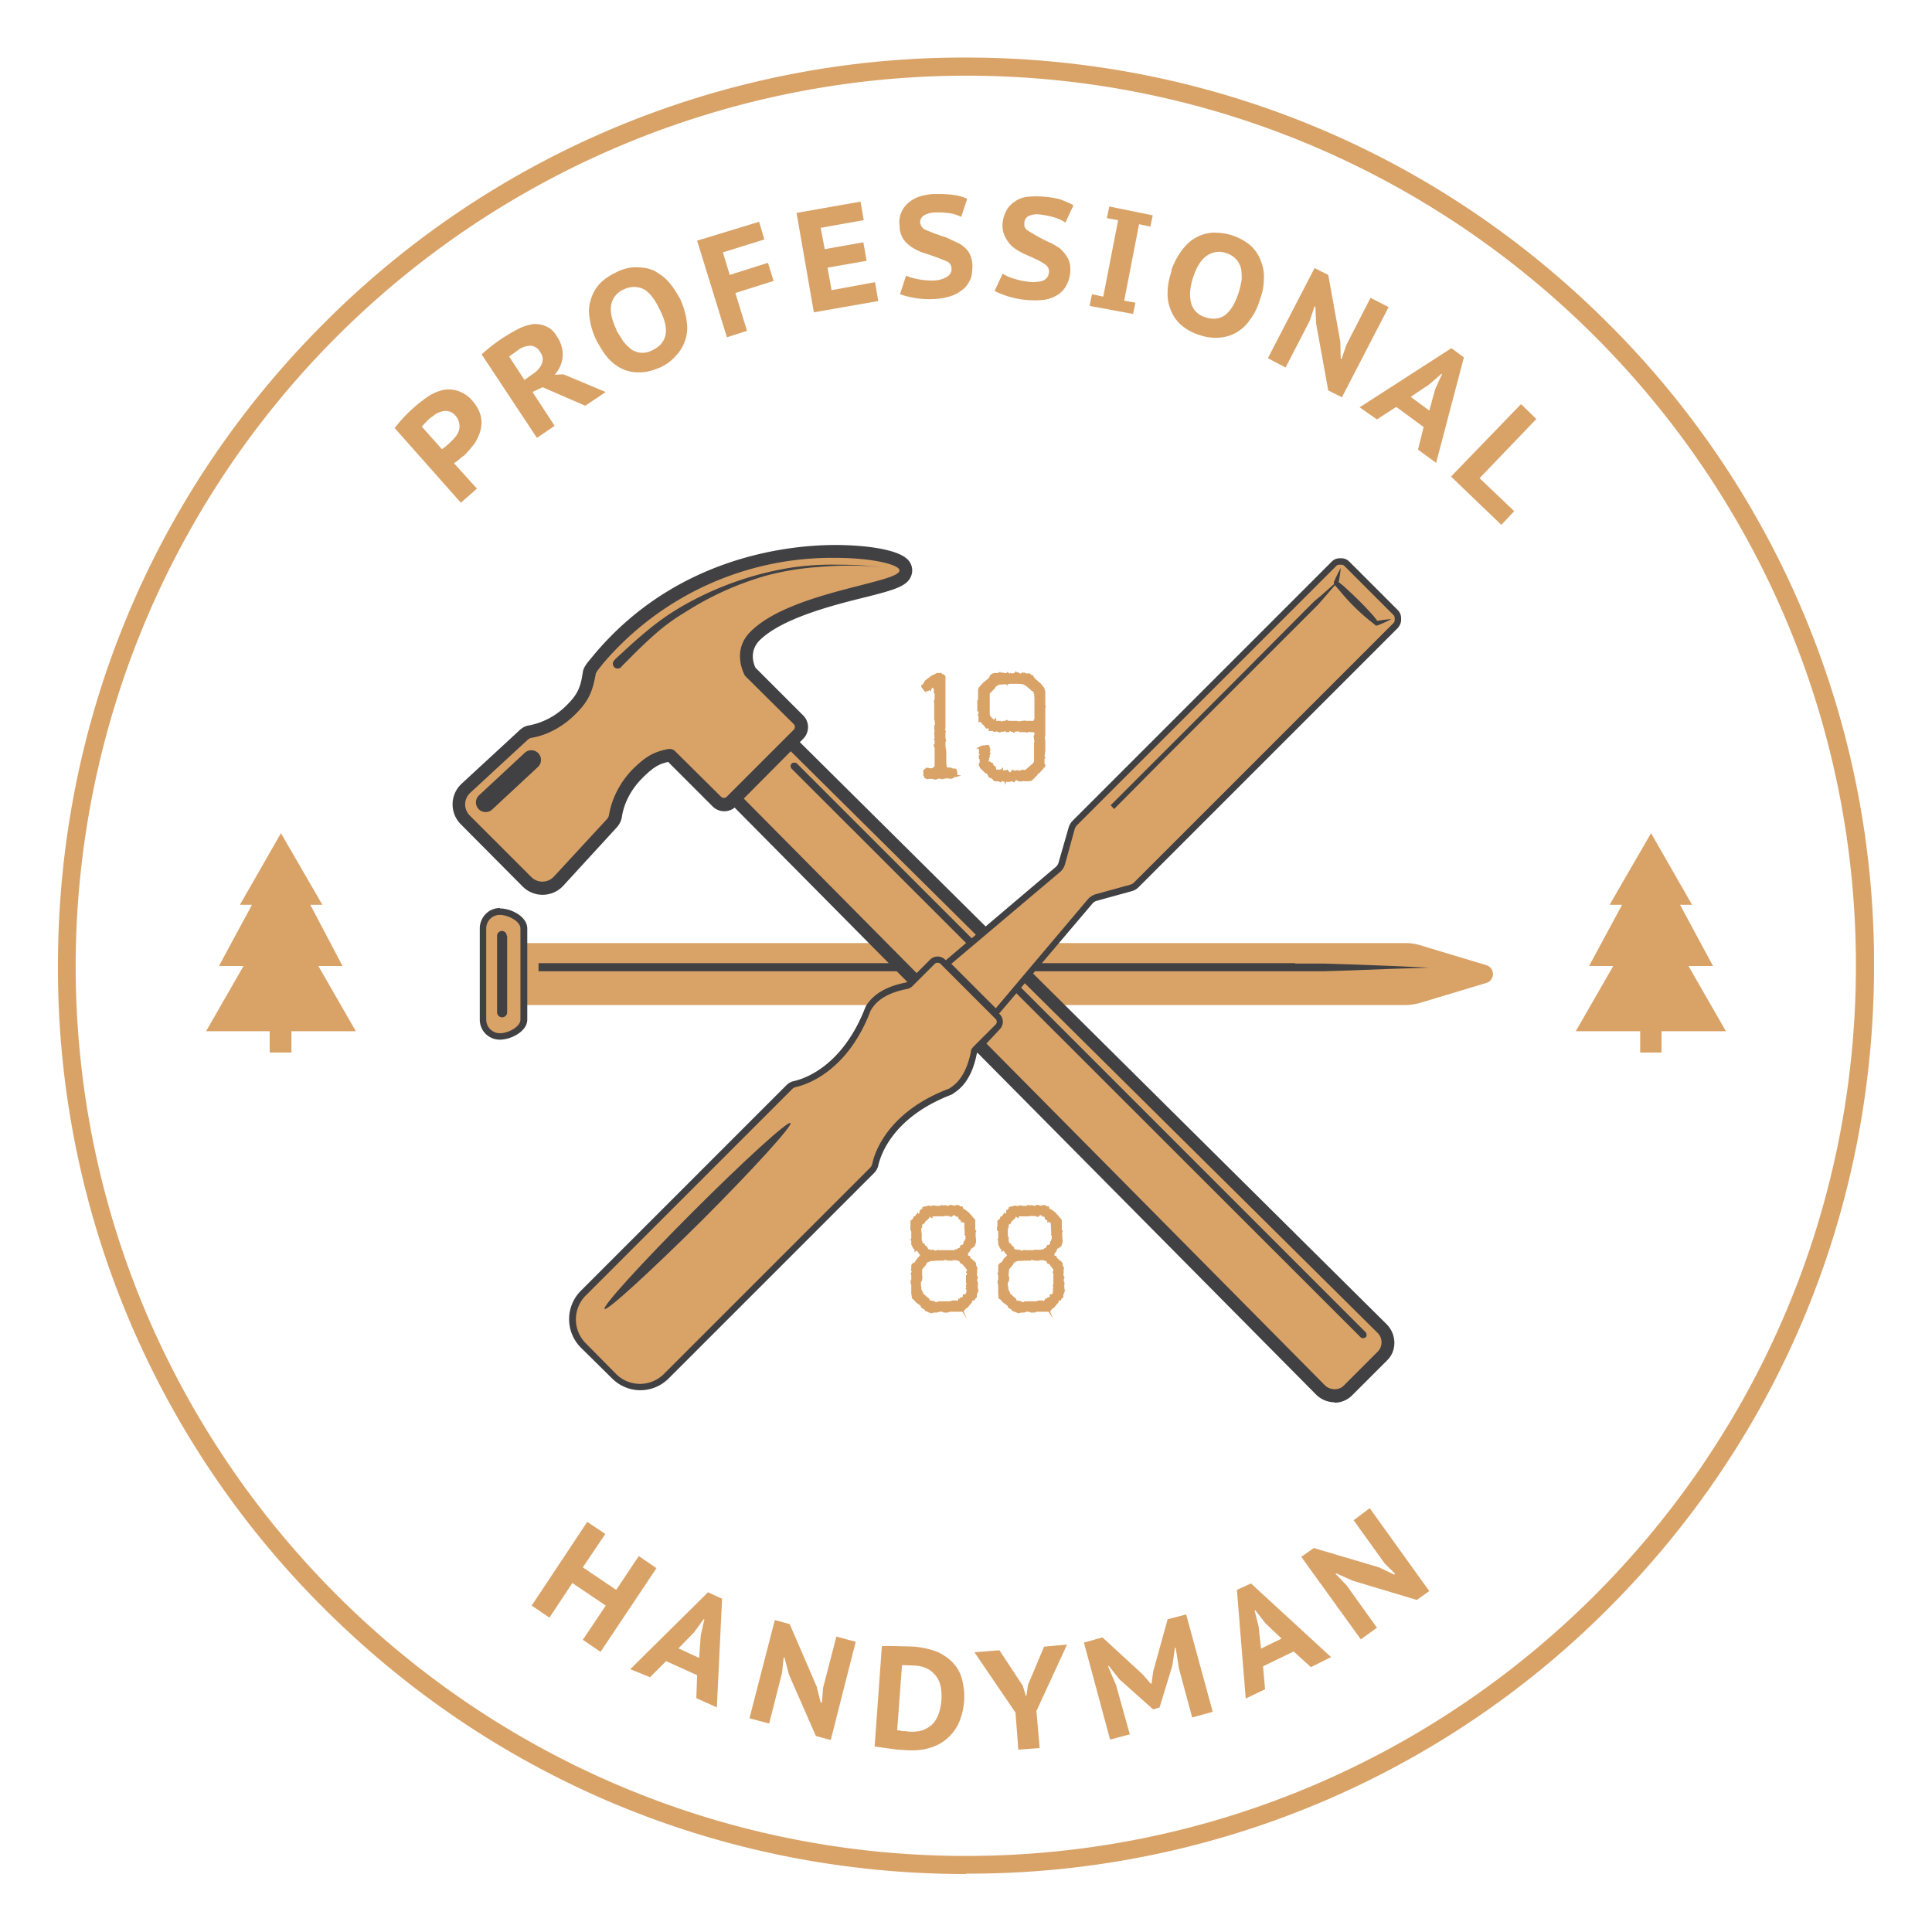 <svg width="48" height="48" viewBox="0 0 48 48" fill="none" xmlns="http://www.w3.org/2000/svg">
  <path d="M24 46.56c-6.03 0-11.7-2.35-15.96-6.61a22.42 22.42 0 01-6.6-15.96c0-6.02 2.34-11.69 6.6-15.95A22.42 22.42 0 0124 1.43c6.03 0 11.7 2.35 15.95 6.6A22.42 22.42 0 0146.56 24c0 6.03-2.34 11.7-6.6 15.96A22.42 22.42 0 0124 46.55zm0-44.68A22.14 22.14 0 001.88 23.99c0 12.2 9.92 22.12 22.12 22.12 12.2 0 22.11-9.92 22.11-22.12C46.11 11.8 36.2 1.88 24 1.88z" fill="#D9A368"/><path d="M13.01 24.89V23.5h21.88c.12 0 .23.02.35.05l1.66.5a.14.14 0 010 .28l-1.66.5c-.11.03-.23.05-.35.05H13z" fill="#D9A368"/><path d="M34.89 23.6c.1 0 .22.01.32.05l1.67.5c.05.01.05.09 0 .1l-1.67.5c-.1.04-.21.05-.32.05h-21.8v-1.2h21.8zm0-.17H12.92V24.97H34.9c.13 0 .25-.02.37-.05l1.66-.5a.23.23 0 000-.44l-1.66-.5a1.29 1.29 0 00-.37-.05z" fill="#D9A368"/><path d="M12.42 25.75a.42.42 0 01-.42-.42v-2.26c0-.23.19-.42.42-.42.2 0 .6.16.6.42v2.26c0 .26-.4.42-.6.42z" fill="#D9A368"/><path d="M12.42 22.73c.19 0 .51.15.51.34v2.26c0 .19-.32.34-.5.34a.34.34 0 01-.35-.34v-2.26c0-.19.15-.34.34-.34zm0-.17c-.28 0-.5.23-.5.51v2.26c0 .28.22.5.5.5.27 0 .68-.2.68-.5v-2.26c0-.3-.4-.5-.68-.5z" fill="#414042"/><path d="M12.6 23.25v1.9a.12.12 0 01-.25 0v-1.9a.12.12 0 01.24 0zM32.18 23.93h-18.8v.2H32.9l.64-.02 1.05-.04.68-.02.24-.01-.24-.01-.68-.03-1.05-.04-.64-.02h-.72z" fill="#414042"/><path d="M34.35 33.68l-.86.86a.49.49 0 01-.69-.01l-14.67-14.8 1.4-1.4L34.33 33c.2.19.2.5.02.68z" fill="#D9A368"/><path d="M33.16 34.84a.66.66 0 01-.47-.2L17.91 19.72l1.62-1.62L34.45 32.9c.25.25.26.66.01.9l-.86.86a.62.62 0 01-.44.19zm-14.8-15.12l14.56 14.7c.12.12.34.13.46.01l.86-.86a.33.33 0 00-.02-.46L19.53 18.55l-1.18 1.17z" fill="#414042"/><path d="M13.48 22.06a.54.54 0 01-.39-.16l-1.53-1.53a.54.54 0 01-.16-.4c0-.15.06-.28.17-.39l1.44-1.32a.36.36 0 01.18-.09c.35-.05.72-.26 1.02-.56.31-.31.37-.54.43-.88.01-.08.07-.16.21-.33a7.68 7.68 0 015.9-2.7c.8 0 1.5.13 1.68.31.07.06.09.14.07.22-.05.2-.32.27-1.09.47-.87.22-2.07.53-2.65 1.1-.36.36-.17.8-.12.89l1.2 1.2a.25.25 0 010 .36l-1.68 1.67a.25.25 0 01-.36 0l-1.14-1.15h-.03c-.32.06-.5.16-.8.46-.28.29-.48.67-.54 1.04a.35.35 0 01-.09.19l-1.32 1.43a.55.55 0 01-.4.17z" fill="#D9A368"/><path d="M20.76 13.86c.84 0 1.44.14 1.56.26.34.34-2.62.52-3.67 1.57-.5.49-.14 1.1-.14 1.1l1.21 1.2a.1.1 0 010 .14l-1.67 1.67a.1.1 0 01-.13 0l-1.15-1.14a.2.2 0 00-.17-.05c-.36.07-.55.18-.88.5-.34.35-.53.77-.59 1.14a.2.2 0 01-.05.1l-1.32 1.43a.39.39 0 01-.56.01l-1.53-1.53a.39.39 0 01.01-.56l1.43-1.32a.2.2 0 01.1-.05c.37-.06.78-.27 1.11-.61.34-.34.41-.6.48-.97 0-.04.07-.12.17-.25a7.47 7.47 0 015.79-2.64zm0-.32c-1.13 0-3.97.27-6.03 2.76-.15.18-.23.27-.25.4-.05.34-.11.53-.38.8a1.8 1.8 0 01-.94.52c-.1.01-.19.06-.26.13l-1.43 1.32a.7.7 0 00-.02 1.01l1.53 1.54A.7.7 0 0014 22l1.32-1.44a.51.51 0 00.13-.26c.05-.35.24-.7.5-.96.28-.28.42-.36.65-.41l1.1 1.1a.41.41 0 00.59 0l1.66-1.67a.41.41 0 000-.59l-1.18-1.18c-.05-.1-.16-.41.1-.68.55-.54 1.77-.86 2.58-1.06.8-.2 1.12-.29 1.2-.58a.38.38 0 00-.1-.37c-.27-.27-1.13-.36-1.8-.36zM33.93 33.22a.09.09 0 01-.13 0L19.67 19.1a.09.09 0 010-.13c.03-.03.1-.03.13 0L33.93 33.1c.03.04.03.1 0 .13z" fill="#414042"/><path d="M15.28 16.38l.23-.21c.15-.14.36-.33.63-.55a6.2 6.2 0 01.99-.66 7.93 7.93 0 012.54-.86 7.08 7.08 0 011.17-.07 8.92 8.92 0 011.06.06l.08.01-.08-.01-.23-.02a8.98 8.98 0 00-1.38.02 6.93 6.93 0 00-1.25.21 7.57 7.57 0 00-1.84.8l-.26.16a4.98 4.98 0 00-.67.5c-.26.23-.46.43-.6.57l-.22.22a.12.12 0 11-.17-.16zM13.37 19.05l-1.14 1.06a.24.24 0 11-.33-.35l1.13-1.05a.24.24 0 01.34.34z" fill="#414042"/><path d="M27.23 22.3a.3.3 0 00-.15.1l-2.34 2.76-1.22-1.22 2.76-2.34c.05-.04.08-.1.1-.15l.24-.87a.3.3 0 01.08-.14L33.14 14a.19.19 0 01.14-.05h.05c.05 0 .1.02.13.05l1.22 1.22c.03.03.05.08.05.13v.05c0 .05-.02.1-.05.13l-6.45 6.45a.3.3 0 01-.13.08l-.87.24z" fill="#D9A368"/><path d="M24.74 25.28l-1.34-1.34 2.83-2.4a.23.23 0 00.07-.11l.25-.87a.4.4 0 01.1-.17l6.44-6.44a.27.27 0 01.19-.08h.05c.07 0 .14.03.19.08l1.21 1.21c.05.05.08.12.08.2v.04c0 .07-.03.14-.08.2l-6.44 6.44a.38.38 0 01-.17.1l-.87.24a.22.22 0 00-.11.07l-2.4 2.83zm-1.1-1.33l1.1 1.1 2.28-2.7c.05-.06.11-.1.19-.13l.87-.24a.22.22 0 00.1-.06l6.44-6.44a.1.1 0 00.03-.08v-.05a.1.1 0 00-.03-.07l-1.22-1.22a.1.1 0 00-.07-.03h-.05a.1.1 0 00-.08.03l-6.44 6.44a.23.23 0 00-.06.1l-.24.87a.39.39 0 01-.13.2l-2.7 2.28z" fill="#414042"/><path d="M23.6 27.12c-1.47.57-1.8 1.54-1.86 1.82a.3.3 0 01-.08.15l-5.1 5.1a.93.93 0 01-1.31 0l-.75-.76a.93.93 0 010-1.3l5.1-5.1a.3.3 0 01.14-.1c.28-.06 1.25-.38 1.82-1.85l.03-.06c.1-.13.3-.4.94-.53.03 0 .07-.02.1-.05.11-.13.38-.39.54-.54a.19.19 0 01.26 0l1.35 1.36c.07.07.08.18 0 .26l-.53.54a.19.19 0 00-.06.1c-.12.64-.4.84-.52.93a.36.36 0 01-.07.03z" fill="#D9A368"/><path d="M15.9 34.54a1 1 0 01-.7-.3l-.76-.75a1 1 0 010-1.43l5.1-5.1a.38.38 0 01.18-.1c.28-.06 1.21-.38 1.77-1.81a.38.38 0 01.04-.08c.12-.18.36-.44.98-.56l.06-.03.54-.54c.1-.1.27-.1.37 0l1.36 1.36c.1.1.1.27 0 .37a21.93 21.93 0 01-.57.6c-.12.62-.38.86-.56.98a.38.38 0 01-.08.05c-1.43.55-1.75 1.48-1.81 1.76a.39.39 0 01-.1.18l-5.1 5.1a1 1 0 01-.72.3zm7.4-10.62a.1.1 0 00-.08.03l-.54.54a.26.26 0 01-.14.08c-.63.12-.81.39-.88.49l-.03.05c-.57 1.5-1.58 1.84-1.87 1.9a.22.22 0 00-.1.07l-5.1 5.1a.84.84 0 000 1.2l.74.75a.84.84 0 001.2 0l5.1-5.1a.22.22 0 00.07-.11c.06-.3.4-1.3 1.9-1.87a.2.2 0 00.05-.03c.1-.07.37-.25.5-.88 0-.06.03-.1.07-.14l.54-.54a.1.1 0 000-.15l-1.36-1.36a.1.1 0 00-.07-.03zM34.57 15.38a2.93 2.93 0 01-.35.16h-.05v-.01l-.15-.12a5.04 5.04 0 01-.64-.62l-.11-.13-.12-.14v-.01a.05.05 0 01-.01-.05 4.27 4.27 0 01.17-.35 2.76 2.76 0 01-.06.39l-.02-.06.14.11.13.12a8.6 8.6 0 01.63.64l.11.14-.05-.02a3.9 3.9 0 01.38-.05z" fill="#414042"/><path d="M17.44 30.32c-1.28 1.27-2.36 2.26-2.42 2.2-.06-.06.92-1.14 2.2-2.42 1.28-1.28 2.36-2.26 2.42-2.2.06.06-.92 1.14-2.2 2.42zM27.59 20l.09.1 1.18-1.19 1.85-1.85 1.85-1.85.18-.18.15-.17.25-.29c.14-.15.13-.17-.03-.03l-.28.25-.18.15-.18.18-1.85 1.86-1.85 1.85L27.6 20z" fill="#414042"/><path d="M9.8 10.64a3.73 3.73 0 01.85-.8c.11-.07.23-.12.35-.15a.75.75 0 01.37.02.8.8 0 01.37.25c.1.12.17.24.2.36s.03.24 0 .36-.08.23-.15.34c-.08.1-.16.2-.26.3l-.05.03a1.57 1.57 0 01-.2.16l.57.63-.4.35-1.64-1.85zm.86-.23a3.08 3.08 0 00-.18.19l.5.56.04-.03a.9.9 0 00.1-.08 1.48 1.48 0 00.18-.18.5.5 0 00.1-.17.37.37 0 00.01-.18.41.41 0 00-.1-.2.33.33 0 00-.16-.1.32.32 0 00-.16 0 .56.56 0 00-.17.07l-.16.12zM11.97 8.8a4.24 4.24 0 01.95-.65c.11-.05.22-.08.33-.1.11 0 .22.01.32.06.1.04.19.12.26.24a.8.8 0 01.15.5.76.76 0 01-.2.46L14 9.3l1.05.44-.51.34-1.06-.46-.25.12.55.84-.44.3-1.37-2.07zm.9-.1a6.09 6.09 0 00-.22.16l.38.58.18-.13c.13-.08.21-.17.25-.27.04-.1.03-.2-.05-.31a.28.28 0 00-.23-.14c-.09 0-.2.03-.3.1zM14.81 8.44a1.78 1.78 0 01-.16-.53c-.03-.17-.02-.33.03-.47a.97.97 0 01.22-.39c.1-.11.24-.2.4-.28.17-.09.34-.13.5-.13.15 0 .3.02.44.08.13.07.26.16.37.28.11.13.21.28.3.45.08.19.13.36.15.53a1 1 0 01-.26.85c-.1.12-.23.22-.4.3-.17.07-.33.12-.49.12a.97.97 0 01-.44-.08 1.14 1.14 0 01-.37-.28c-.11-.13-.2-.28-.29-.45zm.5-.24l.18.29c.07.08.14.15.21.2a.5.5 0 00.51.01c.17-.08.28-.2.32-.36.04-.16 0-.38-.14-.65-.05-.1-.1-.2-.17-.29a.77.77 0 00-.2-.2.52.52 0 00-.25-.07.56.56 0 00-.27.06.52.52 0 00-.31.36c-.04.17 0 .38.13.65zM17.32 5.98l1.54-.47.13.44-1.03.32.17.56.95-.3.14.45-.95.3.29.94-.5.16-.74-2.4zM19.79 5.29l1.59-.28.08.46-1.07.19.1.53.96-.17.08.46-.97.17.1.56 1.08-.2.08.47-1.6.28-.43-2.47zM23.64 6.67a.2.2 0 00-.1-.17 6.71 6.71 0 00-.54-.2 1.3 1.3 0 01-.3-.13.8.8 0 01-.25-.22.61.61 0 01-.1-.35.62.62 0 01.23-.57.83.83 0 01.27-.15c.11-.03.24-.06.37-.06.16 0 .31 0 .45.02.15.02.26.05.36.1l-.15.45a.89.89 0 00-.27-.09 1.98 1.98 0 00-.38-.02.52.52 0 00-.27.07.2.2 0 00-.1.18c.01.07.05.13.11.17a6.04 6.04 0 00.54.2l.3.14c.1.05.18.12.24.2.07.1.1.2.11.34 0 .14-.01.26-.05.36-.05.1-.11.2-.2.26a.87.87 0 01-.3.16c-.12.04-.25.06-.4.07a2.24 2.24 0 01-.85-.12l.15-.46.11.04a1.9 1.9 0 00.55.08c.15 0 .27-.04.35-.09a.22.22 0 00.12-.21zM26.06 6.77a.2.2 0 00-.08-.19c-.06-.04-.13-.09-.22-.13a6.68 6.68 0 00-.29-.13c-.1-.05-.2-.1-.29-.17a.8.8 0 01-.2-.25.61.61 0 01-.07-.36.76.76 0 01.1-.32.62.62 0 01.2-.21c.08-.06.18-.1.3-.12a2.4 2.4 0 01.82.06c.14.05.25.1.34.15l-.2.43a1.01 1.01 0 00-.25-.12 2.02 2.02 0 00-.38-.08.51.51 0 00-.29.04.2.2 0 00-.1.17c-.01.07.01.13.07.18a6.3 6.3 0 00.5.28c.11.04.2.1.3.16.08.07.15.15.2.24.06.1.08.21.07.35a.83.83 0 01-.1.35.66.66 0 01-.22.23c-.1.06-.2.1-.33.12a2.25 2.25 0 01-1.23-.22l.2-.43.11.06a1.89 1.89 0 00.53.14c.16.02.28 0 .37-.03.08-.04.13-.1.14-.2zM27.78 5.47l-.28-.05.06-.29 1.08.22-.06.28-.28-.06-.37 1.9.28.05-.06.28-1.08-.2.06-.29.28.06.37-1.9zM29.1 6.72c.07-.2.16-.36.26-.5.1-.13.21-.24.34-.31a.97.97 0 01.43-.13c.15 0 .31.01.49.07.18.06.33.15.45.25.11.1.2.23.25.37.06.14.09.29.08.46 0 .16-.03.34-.1.52-.06.2-.14.36-.25.5a.99.99 0 01-.77.44c-.15.01-.32-.01-.49-.07a1.26 1.26 0 01-.45-.25.97.97 0 01-.25-.36c-.06-.14-.09-.3-.08-.46 0-.17.04-.34.1-.53zm.54.18c-.04.12-.06.23-.07.33-.01.1 0 .2.02.29a.5.5 0 00.35.36c.18.06.34.05.48-.04.14-.1.26-.28.35-.56.04-.12.06-.23.08-.33 0-.1 0-.2-.02-.29a.52.52 0 00-.12-.22.56.56 0 00-.24-.15.52.52 0 00-.48.06c-.14.09-.26.27-.35.55zM32.7 8.05l-.02-.43-.02-.01-.12.36-.6 1.16-.44-.23 1.16-2.24.34.17.3 1.66.01.42.02.01.12-.35.6-1.17.45.23-1.16 2.24L33 9.7l-.3-1.65zM35.37 10.61l-.68-.5-.48.31-.43-.3 2.28-1.47.31.23-.69 2.62-.45-.33.14-.56zm-.32-.75l.46.34.15-.54.17-.37h-.02l-.3.26-.46.31zM37.3 13.04l-1.25-1.2 1.74-1.8.38.37-1.41 1.47.86.82-.32.34zM39.15 25.62l.93-1.62h-.6l.82-1.52h-.31l1.03-1.78 1.02 1.78h-.3l.82 1.52h-.61l.93 1.62h-1.6v.53h-.53v-.53h-1.6zM5.12 25.62L6.05 24h-.61l.82-1.52h-.3l1.02-1.78 1.03 1.78h-.3L8.51 24h-.6l.93 1.62h-1.6v.53h-.54v-.53h-1.6zM23.12 19.31h-.08L23 19.3v-.03l-.03-.02v-.1l.03-.02.02.02.01-.02v-.01h.1l.08-.02.03-.03v.02h.02v-.52l-.02-.05h.02v-.12l-.01-.03.01-.03-.01-.12.01-.09-.01-.03v-.06l.01-.03v-.14h-.01v-.17l.01-.01v-.22l-.02-.05.02-.05v-.17h-.02v-.03l.01.02.01-.03v-.02h-.02v-.05l-.02-.01v-.04h-.05l-.05.03-.01.04-.01-.02-.03.02v-.03l-.03.05h-.03l-.01.01-.06-.08v-.02l.02-.02.05-.09.15-.1.09-.06h.01l.02-.01h.09v.04l.03-.02h.03l.02.03v.49l-.02.03.02.02V18.09l-.02.07.03.01-.01.04v.11l-.01.03.03.05h-.02v.14l.03.13-.02.01h.02v.21l-.02.03.02.01v.14l.05.03h.08l.03.02.09.01.02.1-.01.02-.02-.01-.03.02h.03l-.04.01v.03l-.04.01h-.09l-.03-.02-.03.02-.09.01-.07-.02-.08.03-.09-.02h-.04z" fill="#D9A368"/><path d="M23.25 19.37l-.1-.02h-.06l-.06.01-.07-.04v-.03l-.02-.02v-.14l.06-.04v-.02l.06.01h.01l.06.01.06-.02.03-.04v-.45l-.03-.08.03-.01v-.08l-.02-.05.02-.02-.01-.12.01-.08-.01-.03v-.08l.02-.03-.01-.1-.01-.02v-.4l-.01-.06.02-.05v-.14l-.02-.01v-.1l-.02-.02v-.02l-.03.02-.03.08-.03-.04-.01.01-.01.02h-.05l-.03.03-.1-.13v-.05l.04-.02.05-.09.16-.12.1-.05h.01l.02-.02h.13v.03h.04l.05.05v1.3l-.02.04.03.01-.01.06v.13l.02.08h-.02v.12l.02.14v.25l.01.12.02.02h.08l.04.02.1.01.03.12-.01.03.1.02-.12.03v.02l-.03-.02h-.02v.02l-.07.03-.1-.01h-.04l-.1.02-.07-.02-.08.03zm-.12-.1h.04l.08.02.08-.02.07.02.07-.01.04-.03.05.02h.06l.08-.07v-.03h-.07l-.03-.03h-.08l-.07-.04-.01-.14-.03-.02.03-.05v-.18l-.04-.02.04-.03-.02-.12v-.15h-.04l.03-.07v-.12l-.03-.01.03-.1v-.72l-.03-.04.02-.03.02-.14v-.33h-.01l-.06.02-.01-.05h-.04l-.02.01h-.02l-.08.05-.14.1-.06.1.03.04h.01l.09-.16v.1l.05-.04h.1v.06l.04.02-.02.03.03.05-.01.03v.19l-.02.04.02.05v.2l.01.02-.01.02-.01.13v.01l.01.17-.01.03v.04l.01.04-.01.1.01.12-.01.02v.03l.02.14h-.01V19.12h-.06l-.1.05-.06-.02-.02.01-.04.04v.03l.01.02v.02h.1zM24.8 19.35l-.01-.01-.02.04h-.05l-.03-.04v-.05h-.03l-.01.02-.02-.01v-.03h-.04l-.04-.07-.05-.02-.04-.04-.01-.03-.02.01-.05-.06v-.03l-.02-.01v-.04l.03-.05h-.02v-.06l.01-.01-.02-.02v-.06l.03-.02-.02-.02-.01-.03v.01-.03l.02-.01.01-.03-.03-.02v-.02h.01l.02-.02h-.03l.05-.03h.02l-.01.01.02.04v.04l-.01.02.03-.01.02-.1.01-.01h.05l.01.02v.03l.01.01v.05l-.01.05.01.01v.08l-.04.03.01.03v.11l.05-.01.03.02v.04h.04l.02.04h.03l.01.05v.05h.02v.02l.03-.02h.05v.04l.05-.04v.02l.03-.01h.13l.03.03v.06h.05l.01.02.02-.02-.02-.04.04-.03.02-.02h.02v.06l.02-.03.06-.03.04.02v.04h.02v-.05l.09-.02.02.01.05-.01.18-.14h.01V19l.02-.02.03-.07v-.45l.01-.02-.02-.15.02-.03v-.06l-.01-.01.01-.01-.01-.03.01-.05-.01-.01.01-.02h-.04l-.02.01v.07h-.09l-.02-.01h-.03v-.02l-.02.03h-.1l-.03-.01h-.11l-.02-.02-.07.03v-.02l-.01.02-.02-.01h-.01l-.05-.02h-.03v.01l-.02.02h-.03l-.06-.04-.02.03h-.06l-.03.02-.09-.03-.03.02-.05-.02v-.09h-.02l-.02.08h-.02v-.02l-.01-.07-.01.03h-.07l-.07-.09.02-.01v-.02l-.03.01v-.03l-.02-.01h-.02l-.01-.03-.04.02v-.12l-.02-.02.02-.02v-.04l-.02-.04v-.23l-.01-.02.01-.02v-.25l.02-.04.07-.07h.01l.02-.03.15-.14.04-.07.06-.03h.1l.04-.02v.01h.07l.04.01H25l.04.02.01-.03.02.02.03.01.01-.02.02.01h.04l.05-.02.02-.01h.05l.05.02v.04l.07-.05h.05l.03.01h.09l.06.06h.01l.02.04-.02.01.04.04-.01.01h.07l.02.03v.02l.06.02.06.07v.02l.03.03.03.07v.18l-.01.01v.71l-.04.03h.04v.16l-.02.04h-.04l.03.03h.03v.03l-.02.02h.03v.25l-.03.03.03.02-.02.1v.03l-.03.02.02.03v.03l-.01-.01-.01.09.04.03v.03h-.03v.03l-.1.1h-.03l-.03.03v.04l-.13.13h-.16l-.04-.02-.02.03-.02-.01-.03.01-.05-.01-.01-.04v-.08h-.03l-.02.03v.03l-.04.08-.03-.02-.1.02-.06-.03-.07.02-.06-.03v-.02h-.01l-.02.06-.05-.03v-.01zm-.34-1.55v-.08l-.02.02-.02.07.04-.01zm-.01 1.06l.03-.02-.01-.06v-.02l-.02.01-.02.04.02.05zm.02.14v-.01h-.01zm0 .05v-.02h-.01v.02zm.04-1.26v-.03.03zm0 .92h.02v-.03l-.02.03zm.01.05h.01v-.02.02zm.55-.77l.01-.04h.13l.02.01.01-.01h.03l.01.01.06-.01h.38v-.04l.02-.04v-.14l-.01-.03v-.12l.02-.05-.02-.03v-.13l.01-.05-.01-.04.02-.05-.03-.02v-.03l-.02-.04v-.03l-.02.04-.03-.02v-.02h-.01l-.12-.1-.09-.04-.04-.01.01-.03-.02.01h-.04v-.04h-.03v.02l-.02.04h-.11l-.02-.02-.01.02h-.05v-.05h-.01l-.04.04v-.02h-.02v.04l-.05-.01-.02-.03-.03.01.01.02-.16.02-.06.05-.02.03-.15.15v.54l.01.02.02.07h.01v.02h.04l.02.02v.03l.01.04h.02l.03-.03v.02h.04v.02h.03l.03-.02h.04l.03.04.03-.02H25l.02-.02.01.02.03-.01.02.04zm-.49 1zm.03.2h.04v-.06l-.01-.05h-.01l-.02.04v.08zm.1.16h.02V19.2l-.02.01h-.02v.03h.01l-.01.02h.03l-.02.05-.01.01.02.03zm.07-.04h.03l-.03-.04-.02.03.02.01zm.04-.04l.03-.02h-.03v.02zm.1.05v-.06h-.01l.03-.02h-.06v-.04l-.03.06.02.04h.03l.02.02zm.08.03l.02-.03-.02-.02.02-.01-.03-.05-.01.09.02.02zm.06 0l.03-.01-.01-.01v-.03l-.02.03v.03zm.05-.05v-.01.01zm.04-2.44h.03-.03zm.03 2.47h.01l.02-.02-.02-.03v-.02l-.01.02.01.03-.01.02zm.09-.1v-.02.02zm0-2.46h.02l-.01-.01v.01zm.27 1.3l.03-.02-.03-.02v.03zm.08-.03v-.03l-.02-.02-.02.02.04.03zm.05 0h.03l.02-.02h-.04l-.01.02zm.02 1.11h.01l.02-.03h-.02v-.02.05zm.02-.07v-.02.02zm.06-.88l.03-.01v-.08l-.01-.08-.01.01v.13l-.02-.02v.02l.01.02v.01zm.03.06v-.03.03zm.08-.06l.02-.01v-.02l-.02.03zm.03.05z" fill="#D9A368"/><path d="M24.96 19.52v-.1h-.03l-.04-.02-.02.04-.07-.03h-.1l-.05-.06-.06-.03h-.02l-.05-.1-.04-.01-.05-.05-.08-.08-.01-.03-.02-.02v-.06l.02-.03v-.08h-.02v-.1h.02l-.01-.03h-.01v-.06h.01l-.01-.02v-.04l-.06-.02.06-.03.08-.04h.07l.01-.01h.09v.01l.02.04v.03h.01v.08l-.01.03.03.02-.03.03v.07l-.02.02.01.04-.02.01v.03h.04l.03.03h.05l-.02.03h.01l.03.05h.03l.02.07v.02h.09v.01l.06-.04.02-.04v.09h.05l.06-.02.06.07h.01l.02-.03v.01l.03-.05.07.03.06-.02.03.02.11-.03.02.01h.03l.2-.17.02-.05v-.46l.01-.02-.02-.14.02-.04v-.05l-.05-.01h-.07l-.01-.01-.07.03v-.02h-.18v-.02h-.03l-.02.01-.02-.01-.05.02-.02.02-.01-.01-.01-.02-.02.01-.05-.03-.02.03H25l-.04-.03-.02.02h-.06l-.04.02-.08-.03-.04.02-.07-.03h-.1l.02-.06h-.07l-.08-.1h-.02v-.03h-.02l-.02-.04-.05.02v-.16l-.02-.03.02-.03v-.05l-.03-.01v-.27l.02-.02v-.25l.02-.05.08-.09.02-.02.15-.13.04-.08.08-.04h.1l.06-.03.01.02h.06l.03.01h.05v.01l.03-.04.05.05.02-.03.02.02h.04l.04-.01.01-.02h.02v-.03l.03.03h.02l.08.04.03-.03h.07l.02.02h.1l.06.05.02-.01.04.08v-.02l.04.06h.02l.04.05.04.02.08.1.02.02.03.1V17.52l.01.02v.01l-.01.05v.68l-.01.02v.07h.01V18.67l-.02.12.03.04-.03.02v.13l.03.03-.02.03v.03h-.03v.02l-.12.13h-.03v.03l-.15.15-.08.01h-.1l-.03-.01-.03.02-.02-.01-.03.01-.08-.03-.01-.02-.05.07-.05-.03-.1.02-.02-.01-.02.01v-.02l-.06.1zm.37-.18h.02l.03-.02h.02l.02-.01.06.03h.08l.04-.01.11-.1v-.04h-.05v-.11l-.15.11-.08.02-.02-.01-.05.01v.03l-.03.04v.06zm-.57-.1l.02-.02v-.02h-.02v.03zm-.24-.1l.05.03v-.06l.03-.06h-.02l-.04.04V19l-.03.01v.12l.01.02zm1.23 0v.01l.01-.01h.03l.08-.08V19h-.01l.01-.13-.03-.04.04-.02h.01l.02-.1-.04-.04.04-.04v-.2l-.07-.04.04-.03-.07-.07-.05.04.02.12-.01.02v.45l-.04.08v.02l.02-.02v.08h.04l-.04.06zm-1.33-.1l.02.03-.02-.02zM24.4 19zm.02-.05h.06v-.07l-.05.04-.01.03zm-.01-.05l.01.01v-.03h-.01v.02zm0-.18l.01.02.05-.01.02-.05-.08.04zm.1-.14l-.02.1.03-.06v-.04zm1.34-.3h.03l-.02-.03-.01.01v.01zm0-.12v.03l.02-.04h-.03v.02zm-1.09-.07l.09.02.02-.01h.05l.04-.04.07.05v-.03h.05l-.05-.09-.02.02-.01-.02h-.08l-.05.05-.04-.06-.05.01h-.07v-.01l-.03.03-.05-.04v-.02.06h.08l.01.09.04-.01zm1.07 0l.02.02.06-.06V17.6l-.03-.02.02-.04v-.42l-.04-.03v-.01l-.05-.06-.07-.02v.13l.02.04v.03l.03.02-.02.06v.2l.02.05-.02.06V17.89l-.01.03v.04l-.02.02h.03l-.01.03.06-.06.01.14zm-.23.02h.03-.03zm-.18 0h.08v-.12h-.02l-.03-.01h-.1l-.08.02-.01-.01-.03.03-.03-.03h-.09l-.03.1h.03l.04.01h.02l.04-.07.01.07.05-.02.02.01h.02l.01.01h.06v-.01l.04.02zm.16 0h.02v-.02h-.02v.01zm-1.03-.1l.02.01.03-.11h-.03v-.02h-.02v-.02.15zm.99-.02h.01-.01zm-1.02-.01zm.29-.07h.06l.01.02.02-.01h.01l.01-.01h.05l.05-.03.02.03.03-.01v.01h.21l.01.01h.04l.13-.02.03.01h.19v-.02l.02-.03v-.54l-.01-.04.01-.04h-.02v-.05l-.06-.03v-.01l-.13-.11-.07-.04-.1-.01h-.26l-.01.01-.04.04V17h-.03l-.16.01-.08.05-.01.03-.14.14v.52l.02.05h.01v.02h.02v.02l.04.02v.03l.07-.06v.08h.06zm-.32-.02l.02.04-.03-.1-.05.02v.01l.05.04zm.12.02zm-.22-.15v.01l.02-.05.09-.09v.1h.01v-.53l.16-.16.02-.03.04-.03-.04-.03.18-.02v-.01l.08-.03.29-.1h-.08l-.04.03-.06-.01v.01l-.07-.02h-.04l-.03-.01h-.2l-.04.03-.04.06-.15.14-.02.04h-.02l-.06.06V17.41h-.01V17.63l.01.06V17.76zm1.05-.83l.1.05.11.1.04-.01.04-.1-.12-.02.03-.04-.04-.04.02-.02-.06-.05h-.09l-.02-.01h-.02l-.1.08h.04v.03l.12-.07-.05.1zm-.25 0h.08v-.06h.06l-.02-.06h-.02l-.1.1h-.02l.02.01zm-.2-.03v.02l.01-.02zM23.02 32.54l-.04-.04-.06-.03-.02-.06-.11-.07-.06-.08-.04-.02-.02-.1v-.2l-.01-.1.02-.05.02-.02v-.01l-.02.01V31.67l-.02-.03.02-.05v-.14l.03-.04h.03l.02-.05h.02l.02-.06.06-.06.04-.03h.02l-.01-.02v-.04l-.03.01-.05-.07-.03-.06h-.04v-.02l-.04-.02-.05-.09v-.08l-.01-.02.01-.04v-.16l.02-.02-.04-.03v-.05l.01-.03v-.08l.02-.03h-.02v-.02l.06-.04v-.04h.03l.05-.07.01.03h.02l.01-.04h.02l.01-.04h.02v-.04h.05l.03-.04-.02.01h-.02v-.02l.05-.02-.01-.02.1-.02.07.01.02-.01h.06l.05.01.01-.01h.08l.02-.01.01.01.1-.02.08.02.05-.02.13.03v-.02h.06l.01.02h.07l.01.05-.01.02h.06l.04.04-.02.03h.07l-.02.02h.03l.06.06-.01.02.01.01h.02l.04.04.02.03v.2l-.02.01.02.02h-.02l.02.03.02.01-.04.06h.03v.05h-.03l.02.04v-.02l.02.06-.01.01.01.02v.05h-.02l.02.02-.02.06-.06.04h-.03l-.02.06h-.03v.05l-.04.03v.04l-.01.03.01.03h.03v.02h.02v.01l.08.07-.01.02.03.01h-.01l.04.02.02.03v.03l-.01.02h.01l.02.02v.02l.02.03-.02.01.01.05-.01.1.03.06-.02.03.01.08.01.02v.16h-.02l-.01.02.03.01v.03l-.02.03h-.04l-.03.04.02.02h.04v.03l-.03.04-.02.02h-.03l-.01.02-.02-.02v.07l-.04.03v.02l-.06.06H24l-.08.1h-.32l-.04.02v-.01h-.14v-.03h-.03v.02h-.04l-.06.02h-.09l-.05.02-.12-.05h-.01zm-.32-.68h.01l.02-.05h-.04l.01.03v.02zm.42-.75l.05-.02.02.02h.03l.04.01.04-.03v.02l.03-.02.04.02.03-.02h.38v-.01l.04-.03h.01l.03-.03.03-.06h.03l.06-.06v-.04l.03-.07h.02v-.08l-.02-.02.03-.02-.03-.01.02-.01-.03-.02v-.27H24l-.01-.01-.05-.02v-.07l-.04.03-.04-.03-.03-.06.01-.01v-.07h-.03l.02.06-.01.02h-.04l-.03-.03v-.03l-.04.01h-.03l-.02.04-.01-.01h-.04l-.04-.01h-.09l-.04-.01h-.03v.03h-.15v-.02l-.03.02h-.07l-.02-.02v.04l-.04-.02.03-.03h-.05l-.01.04h-.02v-.02l-.02.07.02-.02v.02l-.08.07-.03-.01.01.03-.01.03-.06.04v.08l-.02.03v.02h-.02v.02h.02v.09h.01v.07l.01.03v.05l-.01.03.02.02.02.05v.08l.02-.05h.01v.02h.02l.02.02.01.01.02.03-.01.01.04.05.08.02v.02zm-.28-.7h.01v-.02l-.02.02h.01zm.37 2l.01-.02h.09l.01-.03h.04v.02h.05-.03v-.02h.18l.01.01h.04l.05-.03.09.01.01.03h.03l.06-.08h.02l.01-.04.06-.01.01.01v-.07l.07-.01.02-.07v-.05l.01-.01v-.02l-.01-.02.02-.03-.02-.02.01-.01-.01-.02.01-.03v-.27l-.01-.02.01-.03v-.07l-.01-.02v-.04h-.02v.03l-.08-.08-.01-.04h-.04l-.04-.06-.1-.03-.01-.02-.02.03h-.04v-.01l-.03.01-.01-.01-.01.01h-.02l-.03-.02v.02l-.02-.03-.02.03-.06-.01.02-.03v-.02l-.02-.01-.03.03.01.02-.02.02h-.06l.01-.01h-.03l-.24.02-.08.03h-.02l-.01.02-.03.02H23v.04l-.1.12-.03.05.02.01-.02.07.01.04v.03l.01.03-.01.02v.04l-.03.06.01.03v.17h.02l.01.02h-.03l.01.02h.03l.01.04.12.11.04.03v.03l.04.03.1.01v.03l.01.02zm-.25-2.15l.01-.04h-.05v.03h.04zm-.03-.12zm.92 2.35v-.02h-.02l.02.02zm0-.04v-.02.02zm.06-2.23l.02-.05h-.03l.01.01v.04zm.07.01H24v-.05H24l-.01.05zm.13.2l.02-.02h-.02v.01zm.04.5zm.03-.08v-.02.02zm.01 1.25l.02-.01h-.02z" fill="#D9A368"/><path d="M24.02 32.77l-.11-.18H23.6l-.05.02h-.1l-.04-.02h-.07l-.06.02h-.08l-.06.02-.13-.05H23l-.04-.05-.07-.04-.02-.05-.11-.08-.06-.07-.04-.03-.02-.12v-.2l-.02-.1.02-.05V31.67l-.02-.01.03-.07-.02-.04.01-.03v-.09l.05-.06h.03l.02-.03v-.01l.04-.05.06-.07.02-.02-.06-.09-.02-.03-.06.04v-.07l-.03-.02-.05-.1v-.09l-.02-.03.02-.04v-.17l-.02-.02V30.33l.06-.05.02-.06h.03l.07-.1.02.04h.01l.02-.06v-.04h.04v-.03l.04-.01-.02-.03.17-.04.06.02.01-.02h.08l.03.01h.1l.03-.03.02.02.07-.01.08.02.05-.03.12.03v-.02h.1l.02.03h.06l.03.07h.02l.08.06.05.04v.01l.07.07v.01l.04.04.03.04v.25l.03.02-.02.04v.1l.01.08v.06l-.03.1-.08.06h-.01l-.03.06h-.01v.02l-.04.04v.05l.02.01h.03v.04l.1.09h.02v.02l.03.03v.06l.02.02v.02l.02.04-.02.03.01.03-.01.1.03.06-.02.04v.06l.02.03-.01.08.01.1h.03l-.03.02v.03l-.03.06v.07l-.04.04-.02.04h-.05l-.01.02v.03l-.04.04-.08.1h-.02l-.07.08.08.19zm-.99-.26h.01l.1.04.06-.02h.08l.07-.03h.1v.03h.08l.03-.01.04-.01.05.01h.19l-.09-.05.06-.02v-.04.01h-.07l-.01-.03h-.06l-.04.02.05.01h-.43l-.03.06-.07-.08-.07-.01-.04-.04-.01-.03-.04-.03-.12-.12v-.02h-.02l-.07-.07h.03v-.05h-.01l.01-.07v-.05l-.02-.04.04-.07v-.2l-.01-.02.04-.09.09-.1-.03-.03.06-.04.02-.05.04.01.08-.02.22-.02.02-.01h.05l.08-.08.04.05.02-.02v-.02l.02.03.05.04.01-.02.03.02.05-.03.01-.03.05.06.1.04.04.05h.04l.02.06.03.03h.08v.07l.01.01v.23h.02l-.03.06v.07h.01V31.93l.01.03-.01.01.01.02-.02.03.01.01v.04l-.01.01v.04l-.04.1H24l-.01.13-.05-.05h-.02v.04h-.04l-.01.02.02.07h.01v.02l.02.06.07-.08H24l.04-.05v-.02l.03-.02v-.05l.04-.06.02.02h.03v-.01l.01-.01-.06-.05.05-.06v-.05l.06-.06v-.14l-.02-.1.01-.02-.02-.04.01-.12-.01-.06v-.03h-.09l.08-.07-.01-.01-.09-.04-.02-.02.03-.02-.06-.05h-.02v-.03h-.02l-.04-.06.03-.04v-.04l.03-.04V31h.04l.03-.06h.02l.04-.05v-.01l-.03-.02.03-.02v-.05l.02-.01-.03-.1h-.02l.05-.07-.03-.06v-.01l.03-.04v-.06l-.09.06v-.13h.08v-.05l-.04-.03h-.01l-.05-.05.01-.01-.02-.02v.06h-.08v.03l.04.01h.04v.3l.04.03v.01l.03.02-.05.03v.1l-.02.02-.02.06v.03l-.08.1h-.03l-.02.04-.04.04h-.03l.01.04H23.41l-.04.02-.04-.01-.03.01-.03.01-.06-.01h-.04v-.02l-.07.04-.02-.05-.07-.02-.08-.08-.02.08.03-.02v.1l.03.03-.07.07-.01-.02-.06.07-.03.05-.04.07h-.04v.08l-.01.02.01.04-.01.05.02.03-.02.03.03-.02v.09h.04l-.04.13h-.03V32.14l.01.08.04.02.05.07.12.08.02.05.06.04.02.03zm.08-.2l.12.02v.02h.06l.02-.02H23.6l.06-.02h.12v.02l.03-.04v-.05l.02.03h.02v-.03l.07-.02v-.06l.07-.01.02-.05v-.06l-.02-.02.02-.04-.02-.03H24v-.02l.02-.04-.02-.01v-.2h.02v-.04l-.02-.03.02-.04v-.03l-.11-.13v-.01h-.04l-.04-.07-.08-.02h-.08l-.02.02-.01-.01h-.09l-.08-.02-.02.02h-.14l-.18.01-.1.04-.02.05-.1.12V31.7l.01.04-.01.03v.04l-.03.05V31.96h.01V32.03l.02.04v.01l.03.03h-.01v.02l.11.1.05.04.01.03.01.02zm-.25-1.24l.02.03-.02-.19-.01-.04-.03-.03.01-.04v-.04l-.03-.03.03-.03v-.01h-.03l.01-.1h-.01v-.09h.02l.01-.02v-.03l-.06-.04.12-.11v.06l.01-.01v-.01l-.03-.1-.02.05-.05-.03-.03.04h-.01l-.01.02-.03.03-.02.05v.13l.04.06-.02.02v.17l-.02.02.01.01v.09l.04.06.05.03h.02l.04.08zm.35 0h.05l.04-.02.02.01h.4v-.02h.05l.03-.03h.02l.02-.01.03-.07h.04l.03-.04v-.04l.02-.02.03-.06v-.05l-.02-.04h-.02l.02-.02-.01-.16V30.38l-.07-.02v-.01l-.02.04v-.07l-.05-.03-.02-.06h-.04l-.05-.04h-.02l-.04.04h-.05l-.02-.02H23.44v.01h-.27v.05l-.08-.04v.03l-.1.09-.03.05-.05.03v.07l-.02.02v.1h.01v.2l.01.01.02.06h.03l.03.06h.02l.05.07h-.01v.01l.08.02v.01l.05-.02.03.03zm-.27-.07v.02V31zm-.07-.77l.01.01v-.03l-.01.02zm1-.02v.01-.02zm-.97-.02h.1v-.01h-.1zm.08-.06l.03.03.03-.02v-.02h.02l.02-.01v.01h.01v-.01l.03.01h.09l-.03.03h.03l.08-.04v.04h.07v-.03h.08l.04.02h.05l.03-.01.06.02.02-.01.02-.02.04-.05.02.04.03-.02h.01l.02-.01h.06l.02-.03h-.06l-.01-.03-.02.02-.15-.03-.04.02-.1-.01-.1.02v-.01h-.08l-.02.02-.06-.02h-.04l-.03.02-.07-.02h-.04v.01l-.02.01-.04.08zm.9 0h.05l.01-.02h-.07v.02zM25.16 32.54l-.03-.04-.06-.03-.02-.06-.12-.07-.06-.08-.03-.02-.02-.1v-.2l-.01-.1.02-.05.02-.02v-.01l-.02.01V31.67l-.02-.03.02-.05-.01-.04v-.1l.04-.04h.03l.02-.05h.01l.03-.06.06-.06.04-.03h.02l-.02-.02v-.04l-.02.01-.05-.07-.03-.06h-.05v-.02l-.04-.02-.04-.09v-.08l-.01-.02.01-.04v-.16l.02-.02-.04-.03v-.05l.01-.03v-.08l.01-.03v-.02l.04-.04.01-.04h.02l.06-.07.01.03h.02l.01-.04h.02l.01-.04h.01v-.04H25.1l.02-.04v.01h-.03v-.02l.05-.02-.01-.02.1-.02.07.01.02-.01h.06l.05.01.01-.01h.08l.02-.01.01.01.09-.02.09.02.04-.02.14.03v-.02h.06l.01.02h.06l.02.05-.01.02h.06l.04.04-.02.03H26.18v.02h.02l.06.06-.02.02.02.01h.01l.05.04.02.03v.2l-.02.01.01.02v.03l.03.01-.04.06h.03v.05h-.03l.01.04.01-.02.02.06-.02.01.02.02v.05h-.03l.03.02-.02.06-.07.04h-.02l-.02.06h-.03v.05l-.04.03v.04l-.02.03.02.03h.02v.02h.03v.01l.08.07-.02.02.03.01.04.02.02.03v.03l-.02.02h.02l.02.02v.02l.01.03-.01.01.01.05-.01.1.03.06-.02.03v.08l.02.02-.01.08.01.08h-.01l-.03.02.04.01v.03l-.02.03h-.05l-.03.04.03.02h.04v.03l-.04.04v.02h-.04l-.02.02-.01-.02v.07l-.04.03v.02l-.07.06h-.02l-.07.1h-.32l-.04.02-.01-.01h-.13v-.03h-.03v.02h-.05l-.06.02h-.08l-.05.02-.12-.05h-.02zm-.31-.68h.01l.02-.05h-.04v.05zm.41-.75l.06-.02.02.02h.03l.04.01.03-.03.02.02.02-.02.04.02.02-.02h.39l-.01-.01h.01l.03-.03h.02l.03-.03.03-.06h.03l.05-.06v-.03l.02-.01.02-.07h.01v-.1l.01-.02-.02-.01.01-.01-.02-.02v-.19l-.01-.04.01-.01v-.03h-.01l-.02-.01-.04-.02v-.03h-.01v-.04l-.04.03-.04-.03-.02-.06.01-.01v-.07h-.03l.01.06v.02h-.04l-.04-.03v-.03l-.03.01h-.02l-.03.04-.02-.01h-.03l-.04-.01h-.09l-.04-.01h-.04v.03h-.14v-.02l-.03.02h-.07l-.02-.02v.04l-.04-.02.02-.03h-.04l-.02.04h-.01v-.02h-.01l-.02.07.03-.02v.02l-.09.07-.02-.01.01.03-.01.03-.06.04v.08l-.02.03v.02h-.02v.02H25v.16l.02.03v.05l-.01.03.02.02.02.05v.08l.02-.05v.02h.03l.01.02.02.01.02.03-.01.01.04.05.07.02.01.02zm-.27-.7v-.02l-.01.02h.01zm.37 2v-.02h.1l.01-.03h.03v.02h.06-.03v-.02h.18v.01h.05l.05-.03.09.01.01.03h.02l.06-.08h.03l.01-.04.06-.01v.01l.02-.07.05-.01.03-.07v-.05l.01-.01v-.02l-.01-.02.01-.03-.01-.02.01-.01-.01-.02.01-.03v-.03h-.01v-.1l.01-.03-.01-.01v-.03h.01v-.07l-.01-.02.01-.03v-.07l-.01-.02v-.04h-.03v.03l-.07-.08-.02-.04h-.03L26 31.3l-.1-.03-.02-.02v.03h-.06v-.01l-.02.01-.01-.01-.02.01h-.01l-.03-.02v.02h-.01l-.02-.03v.03l-.07-.01.01-.03v-.03l-.05.03.02.02-.02.02h-.06l.01-.01h-.04l-.23.02-.09.03h-.02v.02l-.03.02h.01l-.01.04-.1.12-.02.05.01.01-.01.07v.07l.02.03-.01.02v.04l-.04.06.02.03v.17h.02v.02H25v.02h.04v.04l.13.11.03.03.02.03.03.03.09.01v.03l.02.02zm-.26-2.15l.02-.04h-.05v.03h.03zm-.02-.12zm.92 2.35v-.02h-.02l.02.02zm0-.04v-.02.02zm.06-2.23l.02-.05h-.03v.05zm.06.01h.03v-.05h-.01l-.02.05zm.14.2l.01-.02h-.01v.01zm.04.5zm.02-.08h.01v-.02.02zm.02 1.25l.01-.01z" fill="#D9A368"/><path d="M26.17 32.77l-.12-.18h-.3l-.04.02h-.1l-.05-.02H25.5l-.05.02h-.08l-.06.02-.13-.05h-.02l-.04-.05-.07-.04-.02-.05-.11-.08-.06-.07-.05-.03-.01-.12v-.2l-.02-.1.02-.05V31.67l-.02-.01.02-.07v-.16l.05-.06h.03l.01-.03.02-.01.02-.05.07-.07.02-.02-.07-.09-.01-.03-.06.04v-.07l-.03-.02-.05-.1v-.09l-.02-.03.02-.04v-.17l-.03-.02v-.08l.01-.02v-.14l.06-.05.02-.06h.03l.07-.1.02.04h.01l.01-.06H25v-.04h.04v-.03l.03-.01-.01-.03.17-.04.06.02.01-.02h.08l.03.01h.09l.04-.03.02.02.07-.01.08.02.05-.03.12.03v-.02h.1l.01.03h.07l.02.07h.03l.08.06.05.04v.01l.07.07v.01l.04.04.03.04v.25l.03.02-.02.04v.1l.01.08v.06l-.03.1-.08.06h-.02l-.02.06h-.01v.02l-.04.04v.03l-.01.02.03.01h.03v.04l.1.09h.02v.02l.03.03v.06l.02.02v.02l.02.04-.02.03.01.03-.01.1.03.06-.02.04v.06l.02.03-.01.08.01.1h.03l-.03.02v.03l-.03.06v.07l-.05.04-.01.04h-.05l-.01.02v.03l-.04.04-.08.1h-.02l-.07.08.08.2zm-.99-.26l.12.04.04-.02h.09l.07-.03h.1v.03h.07l.03-.01h.01l.03-.01.06.01h.18l-.08-.05.06-.02v-.04.01h-.07l-.02-.03h-.05l-.04.02.05.01H25.39l-.02.06-.07-.08-.07-.01-.05-.04v-.03l-.04-.03-.13-.12v-.02H25l-.07-.07h.02v-.04l.01-.08v-.05l-.02-.04.04-.07v-.04l-.01-.03.01-.04v-.09l-.01-.02.03-.09.1-.1-.03-.03.05-.04.02-.05.04.01.08-.02.23-.02.02-.01h.05l.07-.08.05.05v.01l.01-.03.01-.02.02.03.04.05.02-.03.03.02.05-.03.01-.03.05.06.1.04.04.05h.04l.02.06.03.03h.07v.07l.02.01v.1l-.01.02v.11h.02l-.02.06v.14l.02.03-.01.01v.02l-.01.03v.1l-.04.1h-.05l-.01.13-.05-.05h-.02l-.01.04H26v.02l.02.07v.02l.03.06.07-.08h.02l.04-.05v-.02l.03-.02v-.05l.04-.06.02.02h.03v-.01l.01-.01-.06-.05.05-.06v-.05h-.01l.07-.06v-.14l-.02-.1.01-.02-.02-.04.01-.12-.02-.06h.02v-.03h-.1l.07-.07v-.01l-.09-.04-.02-.02.03-.02-.06-.05h-.02v-.03h-.02l-.04-.06.03-.04v-.04l.03-.04V31h.04l.02-.06h.03l.04-.05v-.01l-.03-.02.03-.02v-.05l.02-.01-.03-.1h-.02l.05-.07-.03-.06v-.01l.02-.04v-.06l-.08.06v-.13h.08v-.05l-.04-.03h-.02l-.05-.05.02-.01-.02-.02v.06h-.08v.03l.04.01h.04v.3l.04.03v.01l.03.02-.05.03v.1l-.02.02-.02.06v.03l-.08.1h-.03l-.02.04-.04.04h-.03l.01.04H25.56l-.04.02-.04-.01-.03.01-.03.01-.06-.02h-.04l-.07.02-.02-.04-.07-.02-.08-.08-.01.08.02-.02v.1l.03.03-.07.07-.01-.02-.06.07-.03.05-.04.07h-.04v.08l-.01.02v.09l.02.02-.02.03.03-.01v.09h.04l-.04.13h-.03V32.14l.01.08.03.02.06.07.12.08.02.05.06.04.02.03zm.08-.2l.12.02v.02h.06l.01-.02H25.75l.05-.02h.12v.02l.04-.04v-.05l.01.03H26l.01-.03.07-.02v-.06l.07-.01.01-.05v-.08l.01-.04-.02-.03h.01v-.02l.01-.04v-.25l-.02-.03.02-.04v-.03l-.1-.13-.01-.01h-.03l-.04-.07-.08-.02h-.08l-.02.02-.01-.01h-.09l-.08-.02-.02.02h-.14l-.19.01-.09.04-.02.05-.1.12v.03l-.01.08v.06l.02.04-.01.03v.04l-.03.05V31.96h.01V32.03l.02.04v.01l.03.03h-.01v.02l.11.1.05.04v.03l.02.02zm-.25-1.24l.02.03-.02-.19-.01-.04-.04-.03.02-.04v-.04l-.03-.03.02-.03v-.01h-.02v-.19h.02l.01-.02v-.03l-.06-.04.12-.11v.06-.01l.01-.01-.04-.1-.01.05-.05-.03-.04.04-.01.02-.03.03-.02.05v.08l-.01.03v.02l.05.06-.03.02V30.9l.03.06.06.03h.02l.04.08zm.35 0h.04l.05-.02.01.01H25.67l.03-.01h.17v-.01h.05l.03-.03h.02l.01-.01.04-.07h.04l.03-.04v-.04l.02-.02.02-.06v-.05l-.01-.04h-.02l.02-.02-.01-.16v-.05l-.01-.06h.01v-.01l-.07-.02v-.01l-.02.04v-.07l-.06-.03-.01-.06h-.04l-.05-.04h-.02l-.04.04h-.05l-.02-.02h-.15v.01h-.27v.05l-.07-.04h-.01v.03l-.1.09-.02.05-.05.03v.07l-.02.02v.2l.02.01V30.83l.02.06h.03l.03.06h.02l.05.07h-.02v.01l.1.02v.01l.04-.02.03.03zm-.27-.07v.02V31zm-.07-.77l.01.01v-.03l-.01.02zm1-.02v.01-.02zm-.97-.02h.1v-.01h-.1zm.08-.06l.03.03.02-.02v-.02h.03l.02-.01v.01h.01v-.01l.03.01h.09l-.03.03h.03l.07-.04v.04h.08v-.03h.08l.04.02h.04l.03-.01.07.02.02-.01.02-.02.03-.05.03.04.03-.02h.01l.01-.01H26l.02-.03h-.06l-.01-.03h-.01l-.01.02-.15-.03-.05.02-.09-.01-.1.02-.01-.01h-.07l-.02.02-.07-.02h-.03l-.03.02-.07-.02h-.05v.01l-.02.01-.03.08zm.9 0h.05l.01-.02h-.07v.02zM15.05 39.89l-.83-.56-.57.86-.44-.3 1.38-2.08.45.3-.56.83.83.56.56-.84.44.3-1.39 2.08-.44-.3.57-.85zM17.32 41.62l-.77-.35-.4.4-.49-.2 1.93-1.91.35.16-.13 2.7-.51-.23.02-.57zm-.47-.67l.52.24.04-.56.09-.4h-.02l-.24.33-.39.4zM19.6 41.6l-.11-.42h-.02l-.04.38-.32 1.26-.49-.13.63-2.44.37.1.67 1.55.1.4h.03l.03-.37.33-1.27.48.13-.62 2.44-.37-.1-.67-1.53zM21.91 40.9a2.9 2.9 0 01.4 0 12.92 12.92 0 01.4.01c.23.02.43.07.6.14.16.08.3.18.4.3.1.12.17.26.2.41a1.65 1.65 0 01-.07 1 1.13 1.13 0 01-.72.66c-.18.06-.4.08-.65.06l-.17-.01-.22-.03a12.6 12.6 0 01-.35-.05l.18-2.5zm.8.48a14.3 14.3 0 00-.3-.01l-.12 1.62h.05l.08.02h.08l.06.01c.15.01.28 0 .38-.04.1-.04.19-.1.25-.17a.73.73 0 00.14-.26 1.34 1.34 0 00.05-.59.65.65 0 00-.3-.48.78.78 0 00-.37-.1zM25.23 42.55l-1.02-1.5.62-.05.58.88.08.26h.01l.04-.28.4-.95.57-.05-.76 1.65.08.92-.53.04-.07-.92zM29.29 41.45l-.08-.51h-.02l-.06.43-.32 1.05-.16.05-.84-.75-.26-.33-.02.01.2.47.34 1.22-.49.13-.65-2.41.46-.13 1 .92.2.23h.02l.04-.3.36-1.3.46-.12.66 2.42-.51.14-.33-1.22zM32.14 41.03l-.76.37.05.57-.48.23-.22-2.7.35-.16 1.99 1.83-.5.25-.43-.39zm-.81-.07l.51-.25-.4-.38-.25-.32h-.02l.1.4.06.55zM33.6 39.27l-.4-.18-.02.01.27.28.76 1.06-.4.29-1.48-2.05.31-.22 1.62.48.38.18.02-.02-.26-.26-.77-1.07.4-.3 1.48 2.06-.31.22-1.6-.48z" fill="#D9A368"/>
</svg>
